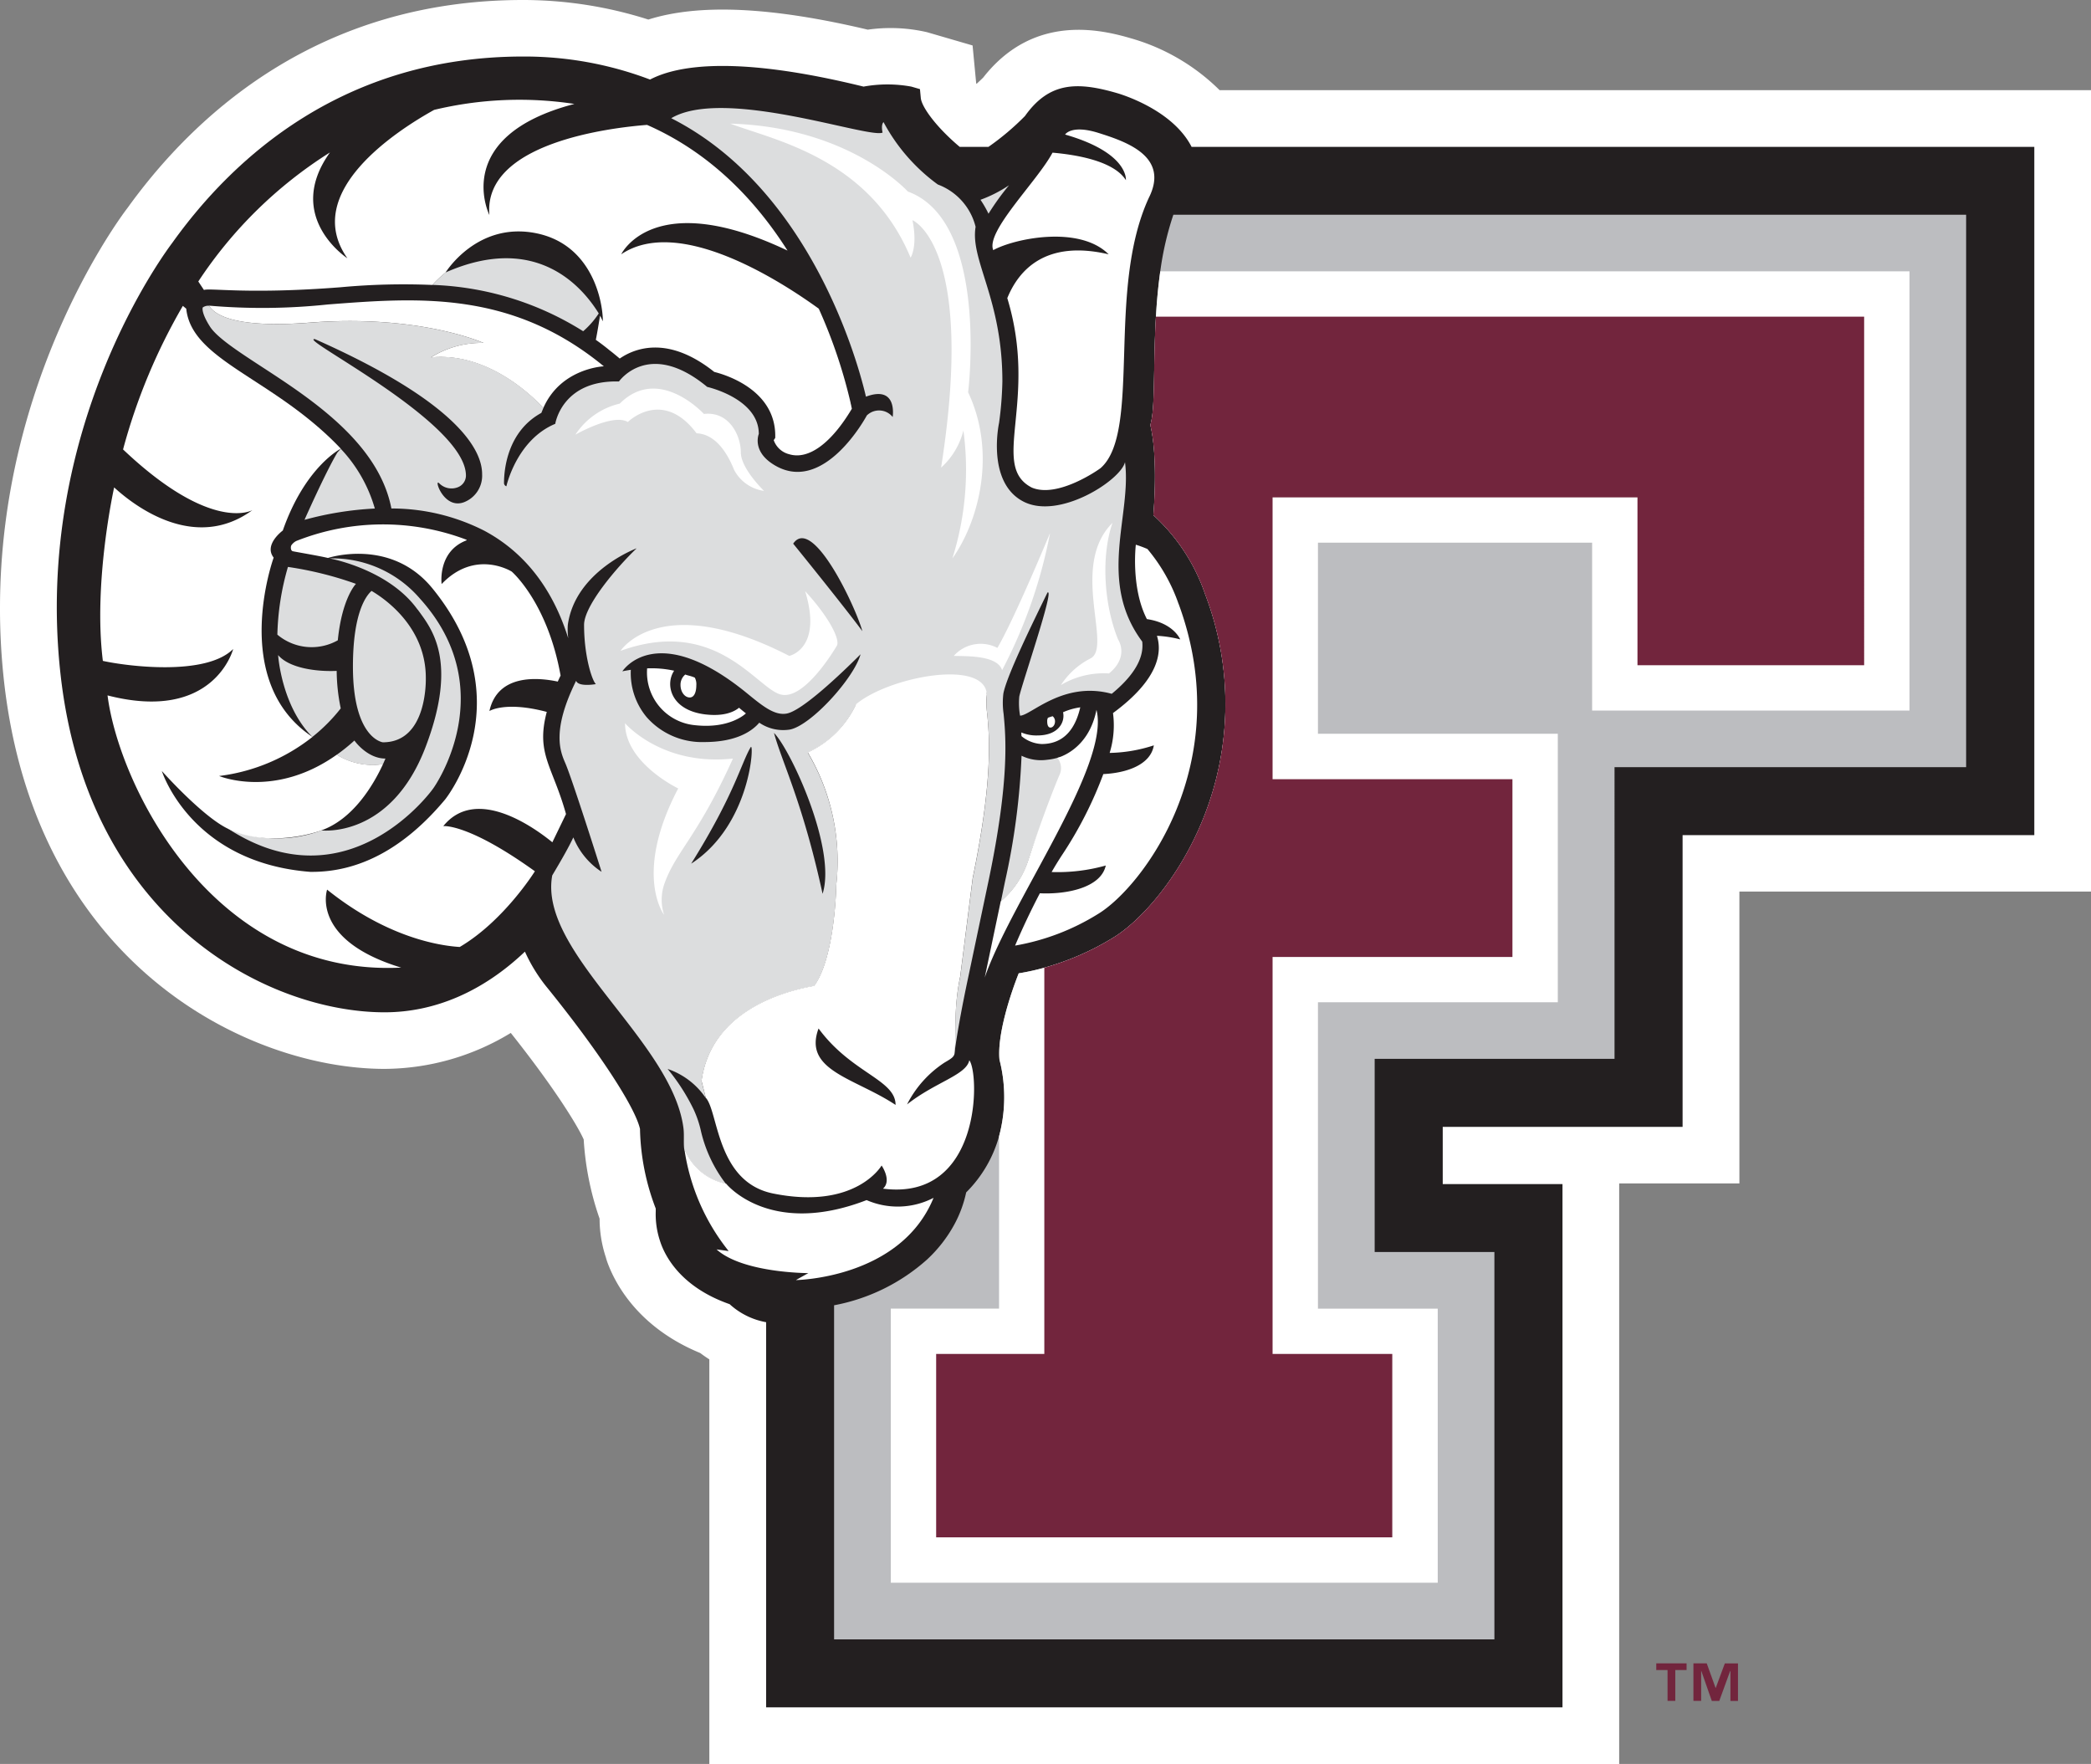 <svg id="Layer_1" data-name="Layer 1" xmlns="http://www.w3.org/2000/svg" width="741" height="625.09" viewBox="0 0 741 625.09"><rect x="0" y="0" width="741" height="625.09" fill="#808080" stroke="none"/><defs><style>.cls-1{fill:#fff;}.cls-2{fill:#231f20;}.cls-3{fill:#dcddde;}.cls-4{fill:#bcbdc0;}.cls-5{fill:#72253d;}</style></defs><title>fordham-rams-logo</title><path class="cls-1" d="M255.87,687.54V544.16c-1.12-.7-2.19-1.45-3.23-2.24-23.46-9.67-31.25-26.7-33.48-33.88l.82,2.13a43.64,43.64,0,0,1-3-15.86,103.85,103.85,0,0,1-5.63-28.06c-2-4.56-9.9-17.69-25.84-37.76a86.68,86.68,0,0,1-44.73,12.74c-48.07,0-123.65-36.61-134.87-137.49A232.6,232.6,0,0,1,4.5,277.89c0-81.51,42.6-138.38,45.18-141.74C74,102.38,118,62.45,189.81,62.45a146,146,0,0,1,44.45,6.93c18.05-5.7,43.67-4.5,77.76,3.58a57.34,57.34,0,0,1,21,.9l16.14,4.7L350.44,92l.14.16c.88-.81,1.67-1.57,2.34-2.22,18.6-23.79,43.83-16.45,53.63-13.54a73.06,73.06,0,0,1,30.15,18H745.5v284H620.9V481.82H578.3V687.55H255.87Z" transform="translate(-4.5 -62.45)"/><path class="cls-2" d="M426.77,114.49c-6.35-12.39-22.74-17.91-26-18.92-14.34-4.23-24.35-4.26-33.05,8a91.69,91.69,0,0,1-12.93,10.92h-10.2c-8.55-7.21-13.49-14.24-13.78-17.31l-.3-3.15-3.06-.89a47,47,0,0,0-16.93,0c-44.4-10.92-65.6-7.76-75.66-2.5a125.44,125.44,0,0,0-45-8.16c-63.64,0-102.66,35.82-124.19,65.86l.1-.12c-2,2.63-49.61,65.49-39.81,153.25S100,421.18,140.78,421.18c17.9,0,34.95-7.44,49.74-21.5a57.79,57.79,0,0,0,7.24,11.95c18.43,22.69,31.81,43,33.55,50.92V463a83.11,83.11,0,0,0,5.57,27.73v.95a29.88,29.88,0,0,0,1.49,10.45c1.54,4.95,7,16.29,24.7,22.48A25.91,25.91,0,0,0,276,531V667.48H558.21V482.06H515.77V461.77h85V358.39H725.41V114.49Z" transform="translate(-4.5 -62.45)"/><path class="cls-1" d="M158.35,101.42v0" transform="translate(-4.5 -62.45)"/><path class="cls-3" d="M398.48,308.31c10.4-8.54,11.21-14.89,10.8-18.5-16.09-21.6-3.66-44.8-6.11-63.6-1.47,6.4-23.4,20.63-36.11,13.92-13.1-6.9-8.51-27.86-8.51-27.86a124.63,124.63,0,0,0,1.17-14.69c0-29.28-11.48-42.88-9.49-54.75a21.55,21.55,0,0,0-13.39-15,65.47,65.47,0,0,1-19.24-22.11c-1,1.06-.33,3.72-.33,3.72-4.93,2.2-56.13-16.25-74.9-5.1,47.7,24.22,65.26,82.54,69,98.68,11.33-4.24,9.47,7.2,9.47,7.2a6.18,6.18,0,0,0-8.7-.95,4.19,4.19,0,0,0-.45.39s-15.48,29.12-33.55,17.1c-7.17-4.77-4.74-10.53-4.74-10.53,0-12.59-18.28-16.67-18.28-16.67-20.69-17.12-31.28-1.92-31.28-1.92-20.21-.57-22.57,15-22.57,15-13.73,5.71-17.32,22.14-17.32,22.14a1.23,1.23,0,0,1-.84-1.19c0-4.73,1.2-18.25,13.23-24.82l.74-1.8c-5.19-5.52-20.61-19.78-39.85-17.89A33.59,33.59,0,0,1,175.88,184s-22.62-10.23-61.54-7.2c-26.51,2.05-33.79-2.75-35.72-6a3.45,3.45,0,0,0-2.25.59c-.21.36-.29,2.35,2.5,6.73,2.48,3.93,9.94,8.79,18.55,14.41,17.55,11.43,41.32,27,45.78,50.11a72.45,72.45,0,0,1,32.92,7.88c14.22,7.61,24.21,20.42,29.76,38.13a23,23,0,0,1-.16-4.76c2.64-19.06,24.39-27.13,24.39-27.13-7.23,6.92-18.63,20.4-18.63,27.12,0,10.91,2.75,19.59,4.18,21,0,0-6.16,1.12-7-1.17-8.76,17.72-5.61,25.06-3.82,29.2,2.46,5.68,12.42,37.13,12.84,38.48a26.31,26.31,0,0,1-10-12.19c-1.73,3.62-3.88,7.43-7.48,13.47-5,27.22,42.46,58.67,46.49,89.47.32,2.47,0,5,.26,7.38a20.06,20.06,0,0,0,14.81,12.47,48.83,48.83,0,0,1-9-19.33,37.72,37.72,0,0,0-2.46-7.07,71.78,71.78,0,0,0-9.21-14.34,26.67,26.67,0,0,1,13.53,10.32l-1.51-6c3.35-24.12,27.68-31.48,39.92-33.67,7.49-10.26,7.84-35.88,7.84-35.88a75.53,75.53,0,0,0-10.1-46.82,35.13,35.13,0,0,0,17.09-17.06c4.18,4.16-2.16,13.57-2.16,13.57,19.3-9.25,46.94-27.22,48.53-17a27.22,27.22,0,0,0,.13,6.81c.75,8,2.13,22.94-5.16,58.25l-4.41,34.8c-2.53,11.76-1.35,21.49-2.05,27.26.7-5.77,2.41-15.5,4.92-27.26L355,373.72c7.31-35.31,5.92-50.23,5.16-58.24a27.57,27.57,0,0,1-.09-7.26c1.25-6.58,11.07-26.4,15.64-35.8,2.67-1.7-9.13,32.47-10,36.87a25.21,25.21,0,0,0,.28,6.77c3.79,0,15.26-12.43,32.46-7.75ZM175.36,230.72a10.07,10.07,0,0,1-6.54,9.74c-7.2,2.55-10.67-8.74-8.68-6.75a6.13,6.13,0,0,0,6.54,1.43,4.47,4.47,0,0,0,2.93-4.51c-.74-19-60.33-48.69-53.49-48,51.85,23,59.39,40,59.23,48.07ZM296,379.17c-7.07-32.48-14.26-46.22-17.22-57,5.83,5.81,22.28,41.12,17.23,57ZM284.3,321a15,15,0,0,1-10.73-2.45c-2.5,2.93-8,6.86-19.44,6.86a26.1,26.1,0,0,1-20.44-8.79,24.32,24.32,0,0,1-5.64-16.81c-1,.17-2,.31-3,.54,0,0,11.82-18.64,44.15,7.76,5.45,4.45,9.74,8,14.1,7.2,5.48-1,19.16-14,26.16-21-2.31,8.45-17.58,25.31-25.12,26.69Zm1.28-65.89c6.88-10.11,22.15,22.4,24.52,31C305.19,279.47,292.22,263.27,285.58,255.1ZM249.47,368.45c15.4-24.64,17.67-35.57,21.06-41.22,1.29-2.15.21,27.38-21,41.22Zm111.17,6.45a248.82,248.82,0,0,0,5.87-44.64,15.67,15.67,0,0,0,9.14,1.42,20.39,20.39,0,0,0,3.55-.67c6.08-1.35,5.71,2.59,4.15,2.59a215.41,215.41,0,0,0-14.41,33.7,32,32,0,0,1-9.74,14.58ZM140.19,325.5c-.09,0-10.62-1.35-10.62-26.84,0-19,4.63-25.07,6.6-26.81,4.62,2.71,19.23,12.69,19.23,30.8C155.4,303.34,156,325.5,140.19,325.5ZM362.07,128.1a92.12,92.12,0,0,0-7.27,10.09,37.18,37.18,0,0,0-2.84-4.94A46.75,46.75,0,0,0,362.07,128.1ZM216.68,173.52a29.66,29.66,0,0,1-5.52,6.31,107.14,107.14,0,0,0-53.41-16.42A46,46,0,0,1,162.4,159c32.85-14.47,49,6,54.27,14.5ZM115.2,323.59c-11-11-12.14-29-12.14-29,3.82,4.52,13.22,5.94,20.75,5.6a67.5,67.5,0,0,0,1.44,13.29A60.46,60.46,0,0,1,115.2,323.59Zm25.9,7.67-.88,2a24.16,24.16,0,0,1-16.4-3.34,63.52,63.52,0,0,0,6.27-5.05S134.54,331.26,141.1,331.26Zm-16.89-41.91a18.86,18.86,0,0,1-21.42-2,93.16,93.16,0,0,1,3.75-24,125.6,125.6,0,0,1,24.1,6S125.7,274.32,124.21,289.35ZM152.5,278.5c-10.31-14.41-31.23-18.17-31.23-18.17a40.9,40.9,0,0,1,32,14.19c29.11,32.14,5.59,66.32,4.58,67.56,0,0-29.85,41.81-72.55,14a45.24,45.24,0,0,0,33.11.64s24.62,3,37-29.8c11.63-30.72,1.76-42-2.89-48.46h0Zm-15.17-35.84a115.49,115.49,0,0,0-24.92,4s7.56-17.06,11.64-23.83c.42-.46.82-.94,1.2-1.35a51.37,51.37,0,0,1,12.07,21.14h0Z" transform="translate(-4.5 -62.45)"/><path class="cls-2" d="M252.09,313.89c-12.58-4.9-7-13-7-13a7.9,7.9,0,0,1,2.43,1.07c-4.52,6.33,4.51,12,4.51,12m11.51-2.09a14,14,0,0,0-1.47-1.31,10.21,10.21,0,0,1-7.62,3.77,9.7,9.7,0,0,0,9.09-2.45M256,310.55a1.17,1.17,0,0,0,1.17-1.15,1.14,1.14,0,0,0-1.15-1.15h0a1.13,1.13,0,0,0-1.14,1.13v0a1.17,1.17,0,0,0,1.14,1.16m124.08,5.13a1.81,1.81,0,0,0-1.4.54c1,1.93-.85,4.45-.85,4.45a4.62,4.62,0,0,0,2.25-5m-10.64,4.59-1.74.69c2.31,2.59,7.57.54,7.57.54a6.25,6.25,0,0,1-5.83-1.23m4-.46h0m4.84-1.72a1.15,1.15,0,1,0-1.15,1.14,1.15,1.15,0,0,0,1.15-1.14" transform="translate(-4.5 -62.45)"/><path class="cls-1" d="M125.22,164.24a241.68,241.68,0,0,1,32.51-.81,43.08,43.08,0,0,1,4.66-4.4s11.16-18.21,32.21-13.91c19.78,4.06,23.49,24.1,23.54,31v.2s-.34-.77-1-2c-.35,2.14-.89,5.54-1.49,8.56,1.35.94,2.66,1.93,4,3l.37.29s.07,0,.07.08l1.39,1.08c.87.71,1.75,1.43,2.64,2.18a22,22,0,0,1,10.18-3.78c7.43-.78,15.27,2.12,23.32,8.52,3.13.77,21.61,5.94,21.61,22.62v.75s-.27.42-.54.8a7.79,7.79,0,0,0,5.5,5c6.8,2.05,14.85-3.82,22.18-16.11a5.31,5.31,0,0,0-.19-.88c0-.2-.06-.41-.11-.61l-.08-.27-.06-.37a181.38,181.38,0,0,0-11.28-33.35c-13.34-9.66-49.49-33.09-70-19.27,0,0,11.32-23.95,58.93-1.31-11.06-17.41-27-34.55-49.78-44.54-12.92,1-58.14,6.35-55.87,31.94,0,0-13.88-27.88,30.12-39.37a129.37,129.37,0,0,0-49.7,2.11h0c-12.61,7-47.32,29-30.75,52.58,0,0-22.53-14.65-6.17-37.5A154.14,154.14,0,0,0,74.77,162.2l2,3C79.24,164.45,92.44,166.8,125.22,164.24Zm202-10.53s2.54-3.87.63-13.24c0,0,22.51,9.15,10.15,87.69A26.29,26.29,0,0,0,345.91,215,104.37,104.37,0,0,1,342,260.34c9.17-12.83,15.85-37.12,5.58-58.88,0,0,7.54-60.59-21.36-71.13,0,0-20.56-22.85-62.92-24.07,15,5.75,49.11,12,63.87,47.45Z" transform="translate(-4.5 -62.45)"/><path class="cls-1" d="M197.06,207c6.22-14.13,21.43-14.74,21.43-14.74-32.72-26.92-65.75-24.39-97.75-21.92a220.54,220.54,0,0,1-42.06.43H78.6c1.94,3.28,9.21,8.08,35.72,6,38.92-3,61.53,7.21,61.53,7.21a33.56,33.56,0,0,0-18.65,5.13C176.45,187.24,191.87,201.49,197.06,207ZM397.5,301.1c7.34-6,3.24-12,3.24-12-5.07-12.42-6.08-29.58-2-41.37-15.29,15.27,0,43.78-7.7,48a27.19,27.19,0,0,0-10.57,9.47A29.71,29.71,0,0,1,397.5,301.1Zm-20.75,19.18c.9,0,1.62-1,1.62-2.18a2.29,2.29,0,0,0-.84-1.84,16.9,16.9,0,0,0-1.66.54,2.5,2.5,0,0,0-.26,1.35C375.6,319.13,375.86,320.28,376.75,320.28Zm20.63-167.71c-22.19-5.2-31.82,5.44-35.92,15.53,11.12,36.59-6.37,59.37,8.68,67.13,9.22,3.92,23.91-6.49,24.4-6.91,7.3-6.42,7.78-22.42,8.34-40.73.54-18.11,1.17-38.57,8.72-55,7.44-14.7-7.93-19.9-17.71-23s-11.94.54-11.94.54c22.66,6.5,21.54,16.16,21.54,16.16-4.3-6.82-17.56-9-26-9.74-5.34,10.05-23.79,27.94-21,34.54C364.07,146.93,387,142.2,397.38,152.57Z" transform="translate(-4.5 -62.45)"/><path class="cls-1" d="M373.52,326.11c4,0,11.08-1.17,13.8-13a22.77,22.77,0,0,0-6.1,1.74c.78,3.48-1.62,8.19-9,8.22a13.62,13.62,0,0,1-5.78-1.06c0,.44,0,.84.06,1.31a12,12,0,0,0,7,2.78Zm-31-31.24c3.74.19,15.39-.43,17.1,5.07a174.61,174.61,0,0,0,17-48.62s-12.49,30.18-18.67,40.73A12.76,12.76,0,0,0,342.5,294.87ZM326.05,453.73l-.11.08A38.47,38.47,0,0,1,339.21,439c2.55-1.49,3.31-2,3.56-3.23.69-5.78-.49-15.5,2-27.26l4.41-34.82c7.3-35.31,5.91-50.23,5.17-58.24a27.22,27.22,0,0,1-.13-6.81c-.59-12.9-34.78-6.37-46.37,3.39a35.13,35.13,0,0,1-17.09,17.06,75.53,75.53,0,0,1,10.1,46.82s-.36,25.62-7.84,35.89c-12.24,2.19-36.57,9.55-39.92,33.66l1.51,6c4.51,4.93,3.74,29.82,23.81,33.92,29.37,5.94,38.5-9.91,38.5-9.91s3.72,5.34.49,8.2c35,4.52,34.26-40.71,30.59-45.5C346.94,443.41,336.1,445.85,326.05,453.73Zm-31.47-26.82C306.23,442.79,321.87,445,321.87,454,307.48,444.44,289,441.87,294.58,426.91Z" transform="translate(-4.5 -62.45)"/><path class="cls-1" d="M311.6,487.73c-34.53,13.33-49.78-5.83-49.78-5.83A20.05,20.05,0,0,1,247,469.41a74.94,74.94,0,0,0,15.72,36.38l-4.29-.59c9.34,8.42,32.51,8.4,32.51,8.4l-4.4,2.47s37.07-.47,48.79-29.14A27.63,27.63,0,0,1,311.6,487.73Zm-113.33-173c-14.76-3.91-20.33-.31-20.33-.31,2.93-13.24,17.24-11.91,24.22-10.44.32-.7.64-1.41,1-2.12-4.65-26-17.31-36.85-17.31-36.85S173,256.85,161,269.42c0,0-1.55-11.57,8.88-15.51l-.08-.2a83.33,83.33,0,0,0-60.29.44,4.57,4.57,0,0,0-1.82,1.64c-.23.66-.17,1.81.57,2s9.61,1.68,12.46,2.39c0,0,22.22-7.36,37,10.75,32.46,39.79,4.81,74.47,4.52,74.83-14.44,17.29-30.5,25.88-47.81,25.65-42.43-3.3-52.58-35.74-52.58-35.74s14.33,16.1,23.41,20.45c10.38,5,23.43,3.88,33.1.64h-.12c11.46-4,18.61-16.21,22-23.53a24.16,24.16,0,0,1-16.4-3.34c-22.15,15.74-41.7,7.55-41.7,7.55a66.33,66.33,0,0,0,33.09-13.85c-29.67-19.67-13.75-63.54-13.75-63.54-3.62-4.6,3.24-9.6,3.24-9.6,7.92-22.66,20.56-29,20.56-29-23.66-25-52.88-31.09-54.78-49.61,0,0-.79-.65-1.2-1a208.32,208.32,0,0,0-21.19,50.88c31.49,29.86,45.84,21.5,45.84,21.5-20.26,14.83-41.51-1.18-49-8.05,0,0-7.48,33.55-4,61.48,8.15,1.81,36.39,5.57,46.18-4.21,0,0-6.71,26.17-44.52,16.44,4,31.72,37.12,99.79,104.05,96.46-32.34-9.85-26.24-27.63-26.24-27.63,21.21,17,39.81,19.88,47,20.32,15.7-9.25,26.63-26.83,26.63-26.83-23.77-17.09-32.46-16-32.46-16,11.71-14.47,32.46.69,38.65,5.73l4.84-10C200.31,333.84,194.32,329.59,198.27,314.7Zm223.91-38.21A61.58,61.58,0,0,0,411.12,257a37.49,37.49,0,0,0-4.11-1.52s-1.83,15.19,3.92,26.36c9.49,1.39,11.81,7.19,11.81,7.19a41.06,41.06,0,0,0-8.25-1.27c1.8,5.63.95,15.24-15.57,27.38a33.08,33.08,0,0,1-1.19,14.12,53.12,53.12,0,0,0,15.66-2.68c-1.13,7-9.91,9.82-17.9,10.18a139.93,139.93,0,0,1-14.69,28.78c-1.2,1.84-2.44,3.85-3.63,5.93a63.12,63.12,0,0,0,19.19-2.31C394.66,377,382.55,379.46,373,379q-4.76,9.09-8.78,18.54a82,82,0,0,0,29.35-11.18C409,377.1,443,333.08,422.19,276.49Z" transform="translate(-4.5 -62.45)"/><path class="cls-1" d="M393.06,314C390.22,328.46,379.18,331,379.18,331a5.7,5.7,0,0,1,.7,6.24s-4.8,11.21-11,30.05a32,32,0,0,1-9.75,14.58l-5.67,27C362.88,381.64,398.1,333.52,393.06,314Zm-128.8,17.26C239,334,226,318.74,226,318.74c0,14.12,18.84,23.11,18.84,23.11-16,30.45-5,44.8-5,44.8a17.21,17.21,0,0,1,.25-11.42C244.13,364.13,251.9,358.63,264.26,331.21Zm16.89-22.71c8.64,2.33,20-17.43,20-17.43.94-2.65-3.42-10.64-11.33-19.17,6.28,20.46-5.63,22.93-5.63,22.93-45.79-23.54-59.8-1.78-59.8-1.78,33.86-12.26,48.1,13.11,56.74,15.46ZM251.35,216c3.82.14,9.13,2.56,13.32,13a14.16,14.16,0,0,0,10.58,7.41c-2.08-2.08-8.22-8.68-8.22-13.68,0-6-4.18-14.62-13.08-13.59,0,0-16-17.5-29.82-3.66a25.79,25.79,0,0,0-15.72,11S221.75,208.83,227,212C227,211.94,239.28,199.89,251.35,216ZM233.83,299.3a18.77,18.77,0,0,0,17,20.14c12.46,1.37,18-4.19,18-4.19-.82-.65-1.63-1.3-2.43-2-1.66,1.37-5.22,3.17-12,2.36-12.32-1.51-14.26-10.67-11-15.48A37.46,37.46,0,0,0,233.83,299.3Z" transform="translate(-4.5 -62.45)"/><path class="cls-1" d="M251.26,305.29a5,5,0,0,0-.53-2.7c-1.33-.62-2.55-.75-3.38-1.11a4.66,4.66,0,0,0-1.69,3.72c0,2.41,1.47,4.41,3.26,4.41S251.26,307.28,251.26,305.29Z" transform="translate(-4.5 -62.45)"/><path class="cls-4" d="M420.31,138.55a107.92,107.92,0,0,0-4.64,20.06q-1.1,8-1.53,16.06c-.4,6.9-.51,13.45-.61,19.05-.17,10-.31,15.7-1.37,19.34,2.43,10.27,1.57,25.81,1.08,31.95a67.45,67.45,0,0,1,18.34,28,108.79,108.79,0,0,1-.83,79.88c-8.47,20.85-22.17,36.13-32,42a95.54,95.54,0,0,1-24.14,10.48,85.23,85.23,0,0,1-9.1,2c-2.85,7.18-7.65,21.57-6.82,30.6a53.34,53.34,0,0,1-.15,27.14A45,45,0,0,1,346.89,485a42.26,42.26,0,0,1-4,11A48.5,48.5,0,0,1,333,508.81,68.27,68.27,0,0,1,300.08,525V643.39h234V506.13H491.65V437.67h85V334.3h124.6V138.55Z" transform="translate(-4.5 -62.45)"/><path class="cls-1" d="M415.67,158.61q-1.1,8-1.53,16.06c-.4,6.9-.51,13.45-.61,19.05-.17,10-.31,15.7-1.37,19.34,2.43,10.27,1.57,25.81,1.08,31.95a67.45,67.45,0,0,1,18.34,28,108.79,108.79,0,0,1-.83,79.88c-8.47,20.85-22.17,36.13-32,42a95.54,95.54,0,0,1-24.14,10.48,85.23,85.23,0,0,1-9.1,2c-2.85,7.18-7.65,21.57-6.82,30.6a53.34,53.34,0,0,1-.15,27.14v61.07H320.18v97.14H514V526.19H471.55V417.62h85V322.48h-85V254.75h97.16v59.5H681.18V158.61Z" transform="translate(-4.5 -62.45)"/><path class="cls-5" d="M374.64,542.24H336.25v65H497.89v-65H455.47V401.57h85v-63h-85V238.7H584.78v59.49h80.33V174.66h-251c-.4,6.91-.51,13.46-.61,19.06-.17,10-.31,15.7-1.37,19.34,2.43,10.27,1.57,25.81,1.08,31.95a67.45,67.45,0,0,1,18.34,28,108.79,108.79,0,0,1-.83,79.88c-8.47,20.85-22.17,36.13-32,42a95.54,95.54,0,0,1-24.14,10.48V542.23ZM612.52,660.6h-.06l-3.13-8.7h-4.72v13.29h2.74V654.62h.07l3.7,10.58h2.65l3.85-10.58h.1V665.2h2.68V651.91h-4.66l-3.23,8.71Zm-14.34,4.6V654.27h4V651.9H591.44v2.37h4v10.92h2.73Z" transform="translate(-4.5 -62.45)"/></svg>